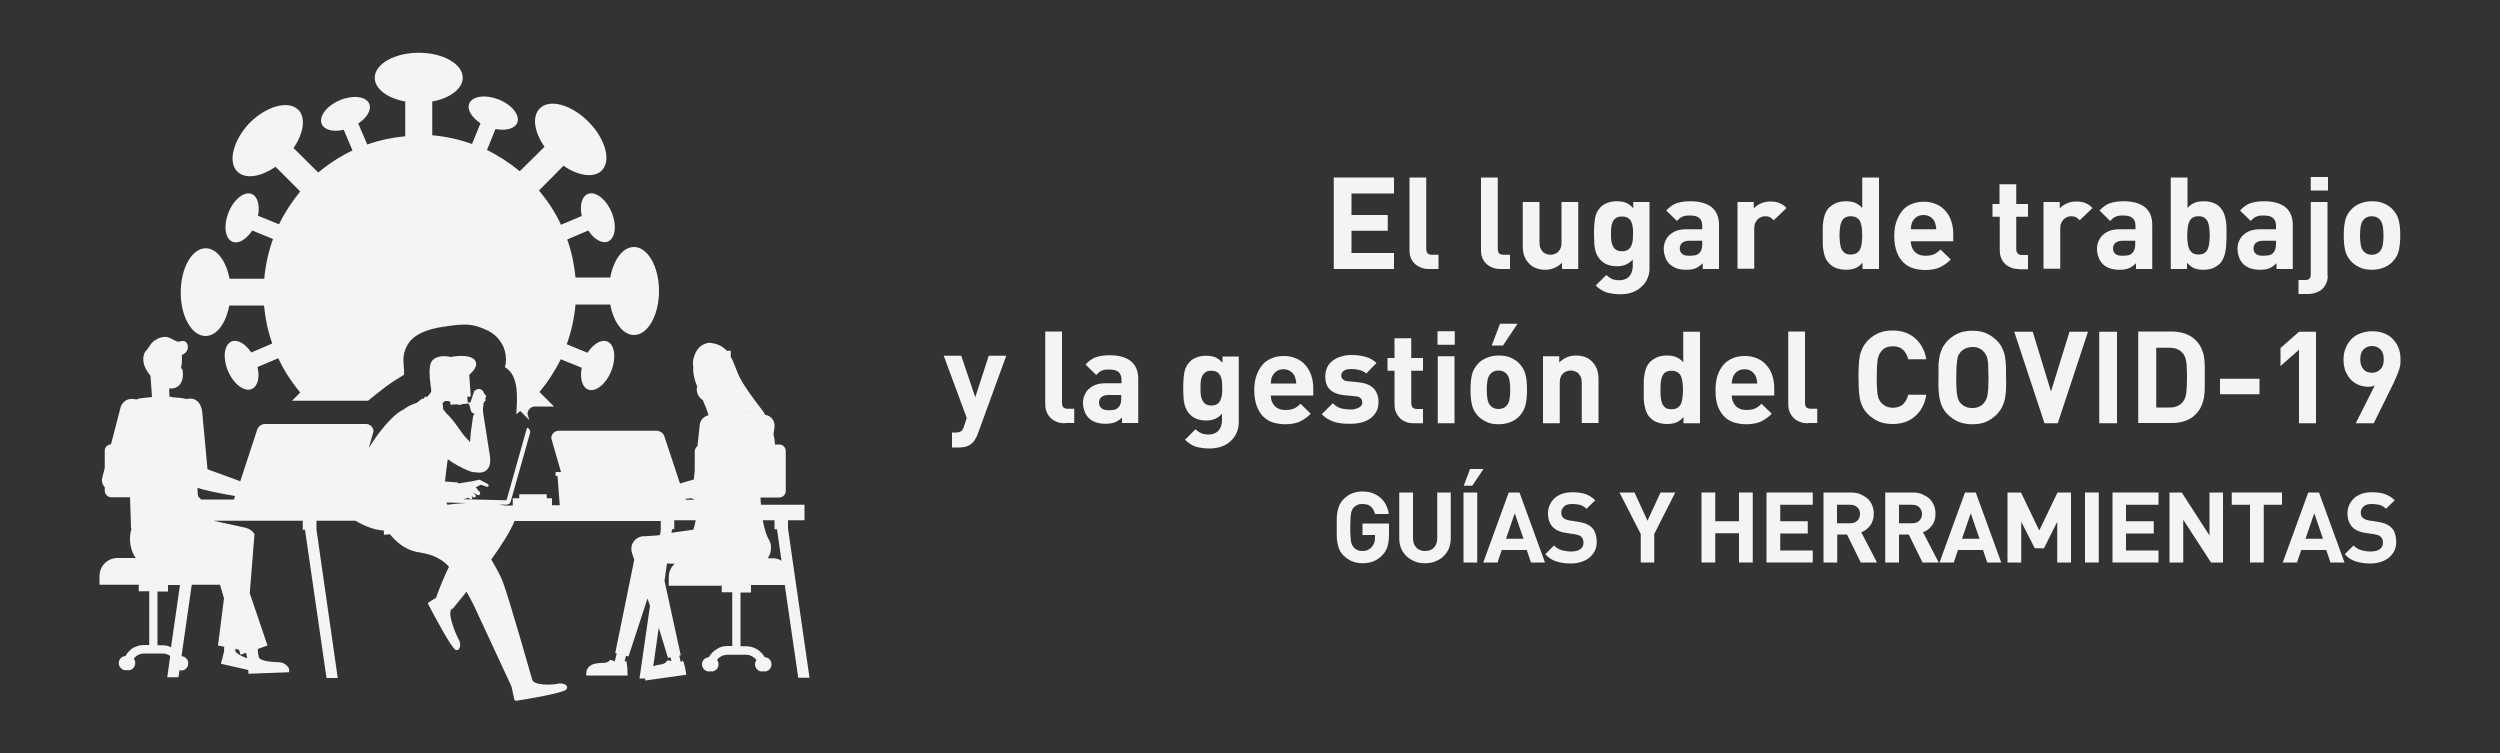<?xml version="1.0" encoding="utf-8"?>
<!-- Generator: Adobe Illustrator 22.1.0, SVG Export Plug-In . SVG Version: 6.00 Build 0)  -->
<svg version="1.1" id="Capa_1" xmlns="http://www.w3.org/2000/svg" xmlns:xlink="http://www.w3.org/1999/xlink" x="0px" y="0px"
	 width="1000px" height="301.2px" viewBox="0 0 1000 301.2" style="enable-background:new 0 0 1000 301.2;" xml:space="preserve">
<rect x="0" y="0" width="1000" height="301.2" fill="#333333" stroke="none"/>
<style type="text/css">
	.st0{fill:#F4F4F4;}
</style>
<g>
	<path class="st0" d="M555,218.6c-0.4,1.3-1.1,2.5-2.1,3.5c-1.1,1.2-2.4,2-3.7,2.5c-1.3,0.5-2.7,0.7-4.2,0.7c-1.5,0-2.9-0.3-4.2-0.8
		c-1.2-0.5-2.4-1.3-3.4-2.3c-0.7-0.7-1.3-1.5-1.6-2.3c-0.4-0.8-0.6-1.7-0.8-2.6c-0.2-0.9-0.3-1.9-0.3-2.9c0-1.1,0-2.2,0-3.4
		c0-1.2,0-2.3,0-3.4c0-1,0.1-2,0.3-3c0.2-0.9,0.4-1.8,0.8-2.6c0.4-0.8,0.9-1.6,1.6-2.3c1-1,2.1-1.8,3.3-2.3c1.2-0.5,2.6-0.8,4.2-0.8
		c1.6,0,3.1,0.2,4.3,0.7c1.2,0.5,2.3,1.2,3.2,2c0.9,0.8,1.6,1.8,2.1,2.9c0.5,1.1,0.9,2.2,1,3.4H550c-0.3-1.3-0.9-2.3-1.7-3
		c-0.8-0.7-1.9-1-3.4-1c-0.8,0-1.4,0.1-2,0.4s-1.1,0.6-1.5,1.1c-0.3,0.3-0.5,0.6-0.6,1c-0.2,0.3-0.3,0.8-0.4,1.4
		c-0.1,0.6-0.2,1.3-0.2,2.2c0,0.9-0.1,2-0.1,3.3c0,1.3,0,2.5,0.1,3.3c0,0.9,0.1,1.6,0.2,2.2c0.1,0.6,0.2,1,0.4,1.4s0.4,0.7,0.6,1
		c0.4,0.4,0.9,0.8,1.5,1.1c0.6,0.3,1.3,0.4,2,0.4c0.8,0,1.6-0.1,2.2-0.4c0.6-0.3,1.2-0.7,1.6-1.2c0.4-0.5,0.8-1.1,1-1.7
		c0.2-0.6,0.3-1.3,0.3-2V214H545v-4.6h10.6v4.1C555.6,215.6,555.4,217.2,555,218.6"/>
	<path class="st0" d="M579.5,219.5c-0.5,1.2-1.3,2.2-2.2,3.1c-0.9,0.9-2,1.5-3.3,2c-1.2,0.5-2.6,0.7-4,0.7c-1.4,0-2.8-0.2-4-0.7
		c-1.2-0.5-2.3-1.1-3.3-2c-0.9-0.9-1.7-1.9-2.2-3.1c-0.5-1.2-0.8-2.6-0.8-4.1V197h5.5v18.2c0,1.6,0.4,2.9,1.3,3.8
		c0.9,0.9,2,1.4,3.5,1.4c1.5,0,2.7-0.4,3.6-1.4c0.9-0.9,1.3-2.2,1.3-3.8V197h5.4v18.4C580.3,216.9,580,218.3,579.5,219.5"/>
	<path class="st0" d="M585.4,197h5.5v28h-5.5V197z M588.9,194.3h-3.4l2.5-6.7h5.4L588.9,194.3z"/>
	<path class="st0" d="M612.4,225l-1.7-5h-10l-1.7,5h-5.7l10.2-28h4.3l10.2,28H612.4z M605.9,205.3l-3.5,10.2h7L605.9,205.3z"/>
	<path class="st0" d="M637.9,220.4c-0.5,1-1.3,1.9-2.2,2.7c-0.9,0.7-2,1.3-3.3,1.7s-2.6,0.6-4.1,0.6c-2.1,0-4-0.3-5.7-0.8
		c-1.7-0.5-3.2-1.5-4.5-2.9l3.5-3.5c0.9,0.9,1.9,1.5,3.1,1.9c1.2,0.3,2.4,0.5,3.7,0.5c1.6,0,2.9-0.3,3.7-0.9
		c0.8-0.6,1.3-1.5,1.3-2.6c0-1-0.3-1.8-0.9-2.4c-0.3-0.3-0.6-0.5-1-0.6c-0.4-0.1-0.9-0.3-1.5-0.4l-3.4-0.5c-2.4-0.3-4.2-1.1-5.4-2.3
		c-1.3-1.3-2-3.2-2-5.5c0-1.3,0.2-2.4,0.7-3.4c0.4-1,1.1-1.9,1.9-2.7c0.8-0.8,1.9-1.3,3.1-1.8c1.2-0.4,2.6-0.6,4.1-0.6
		c1.9,0,3.6,0.2,5.1,0.7c1.4,0.5,2.8,1.3,4,2.5l-3.5,3.4c-0.9-0.8-1.8-1.4-2.8-1.6c-1-0.2-2-0.3-2.9-0.3c-1.5,0-2.6,0.3-3.3,1
		c-0.7,0.7-1.1,1.5-1.1,2.5c0,0.4,0.1,0.7,0.2,1.1c0.1,0.3,0.3,0.7,0.6,0.9c0.3,0.3,0.6,0.5,1.1,0.7c0.4,0.2,0.9,0.3,1.5,0.4
		l3.3,0.5c1.3,0.2,2.3,0.5,3.2,0.8c0.8,0.4,1.6,0.8,2.2,1.4c0.8,0.7,1.3,1.6,1.6,2.6c0.3,1,0.5,2.1,0.5,3.4
		C638.7,218.1,638.4,219.4,637.9,220.4"/>
	<polygon class="st0" points="661.7,213.6 661.7,225 656.3,225 656.3,213.6 647.8,197 653.8,197 659,208.3 664.2,197 670.1,197 	"/>
	<polygon class="st0" points="695.6,225 695.6,213.3 686.1,213.3 686.1,225 680.6,225 680.6,197 686.1,197 686.1,208.5 695.6,208.5 
		695.6,197 701.1,197 701.1,225 	"/>
	<polygon class="st0" points="706.6,225 706.6,197 725.1,197 725.1,201.9 712.1,201.9 712.1,208.5 723.1,208.5 723.1,213.4 
		712.1,213.4 712.1,220.2 725.1,220.2 725.1,225 	"/>
	<path class="st0" d="M744.3,225l-5.5-11.2h-3.9V225h-5.5v-28h11c1.4,0,2.7,0.2,3.8,0.7c1.1,0.5,2.1,1.1,2.9,1.8
		c0.8,0.8,1.4,1.7,1.8,2.7c0.4,1,0.6,2.1,0.6,3.3c0,1-0.1,1.9-0.4,2.7c-0.3,0.8-0.6,1.5-1.1,2.1c-0.5,0.6-1,1.1-1.6,1.6
		c-0.6,0.4-1.3,0.8-1.9,1l6.3,12.1H744.3z M742.9,202.9c-0.7-0.7-1.7-1-2.9-1h-5.2v7.4h5.2c1.2,0,2.2-0.3,2.9-1
		c0.7-0.7,1.1-1.6,1.1-2.7C744,204.5,743.7,203.6,742.9,202.9"/>
	<path class="st0" d="M769,225l-5.5-11.2h-3.9V225h-5.5v-28h11c1.4,0,2.7,0.2,3.8,0.7c1.1,0.5,2.1,1.1,2.9,1.8
		c0.8,0.8,1.4,1.7,1.8,2.7c0.4,1,0.6,2.1,0.6,3.3c0,1-0.1,1.9-0.4,2.7c-0.3,0.8-0.6,1.5-1.1,2.1c-0.5,0.6-1,1.1-1.6,1.6
		c-0.6,0.4-1.3,0.8-1.9,1l6.3,12.1H769z M767.7,202.9c-0.7-0.7-1.7-1-2.9-1h-5.2v7.4h5.2c1.2,0,2.2-0.3,2.9-1
		c0.7-0.7,1.1-1.6,1.1-2.7C768.8,204.5,768.4,203.6,767.7,202.9"/>
	<path class="st0" d="M794.9,225l-1.7-5h-10l-1.7,5h-5.7l10.2-28h4.3l10.2,28H794.9z M788.3,205.3l-3.5,10.2h7L788.3,205.3z"/>
	<polygon class="st0" points="822.9,225 822.9,208.7 817.6,219.3 813.9,219.3 808.5,208.7 808.5,225 803,225 803,197 808.4,197 
		815.7,212.2 823,197 828.4,197 828.4,225 	"/>
	<rect x="834" y="197" class="st0" width="5.5" height="28"/>
	<polygon class="st0" points="845,225 845,197 863.4,197 863.4,201.9 850.4,201.9 850.4,208.5 861.5,208.5 861.5,213.4 850.4,213.4 
		850.4,220.2 863.4,220.2 863.4,225 	"/>
	<polygon class="st0" points="884.4,225 873.3,207.9 873.3,225 867.8,225 867.8,197 872.7,197 883.8,214.2 883.8,197 889.2,197 
		889.2,225 	"/>
	<polygon class="st0" points="905.5,201.9 905.5,225 900,225 900,201.9 892.7,201.9 892.7,197 912.8,197 912.8,201.9 	"/>
	<path class="st0" d="M932.2,225l-1.7-5h-10l-1.7,5h-5.7l10.2-28h4.3l10.2,28H932.2z M925.7,205.3l-3.5,10.2h7L925.7,205.3z"/>
	<path class="st0" d="M957.7,220.4c-0.5,1-1.3,1.9-2.2,2.7c-0.9,0.7-2,1.3-3.3,1.7s-2.6,0.6-4.1,0.6c-2.1,0-4-0.3-5.7-0.8
		c-1.7-0.5-3.2-1.5-4.5-2.9l3.5-3.5c0.9,0.9,1.9,1.5,3.1,1.9c1.2,0.3,2.4,0.5,3.7,0.5c1.6,0,2.9-0.3,3.7-0.9
		c0.8-0.6,1.3-1.5,1.3-2.6c0-1-0.3-1.8-0.9-2.4c-0.3-0.3-0.6-0.5-1-0.6c-0.4-0.1-0.9-0.3-1.5-0.4l-3.4-0.5c-2.4-0.3-4.2-1.1-5.4-2.3
		c-1.3-1.3-2-3.2-2-5.5c0-1.3,0.2-2.4,0.7-3.4c0.4-1,1.1-1.9,1.9-2.7c0.8-0.8,1.9-1.3,3.1-1.8c1.2-0.4,2.6-0.6,4.1-0.6
		c1.9,0,3.6,0.2,5.1,0.7c1.4,0.5,2.8,1.3,4,2.5l-3.5,3.4c-0.9-0.8-1.8-1.4-2.8-1.6c-1-0.2-2-0.3-2.9-0.3c-1.5,0-2.6,0.3-3.3,1
		c-0.7,0.7-1.1,1.5-1.1,2.5c0,0.4,0.1,0.7,0.2,1.1c0.1,0.3,0.3,0.7,0.6,0.9c0.3,0.3,0.6,0.5,1.1,0.7c0.4,0.2,0.9,0.3,1.5,0.4
		l3.3,0.5c1.3,0.2,2.3,0.5,3.2,0.8c0.8,0.4,1.6,0.8,2.2,1.4c0.8,0.7,1.3,1.6,1.6,2.6c0.3,1,0.5,2.1,0.5,3.4
		C958.5,218.1,958.2,219.4,957.7,220.4"/>
	<polygon class="st0" points="533.5,107.6 533.5,71 557.6,71 557.6,77.4 540.6,77.4 540.6,86 555.1,86 555.1,92.3 540.6,92.3 
		540.6,101.2 557.6,101.2 557.6,107.6 	"/>
	<path class="st0" d="M571.7,107.6c-1.4,0-2.6-0.2-3.6-0.7c-1-0.4-1.8-1-2.5-1.7c-0.6-0.7-1.1-1.5-1.4-2.4c-0.3-0.9-0.4-1.8-0.4-2.8
		V71h6.7v28.5c0,0.8,0.2,1.4,0.5,1.8c0.4,0.4,1,0.6,1.8,0.6h2.6v5.7H571.7z"/>
	<path class="st0" d="M600.3,107.6c-1.4,0-2.6-0.2-3.6-0.7c-1-0.4-1.8-1-2.5-1.7c-0.6-0.7-1.1-1.5-1.4-2.4c-0.3-0.9-0.4-1.8-0.4-2.8
		V71h6.7v28.5c0,0.8,0.2,1.4,0.5,1.8c0.4,0.4,1,0.6,1.8,0.6h2.6v5.7H600.3z"/>
	<path class="st0" d="M624.8,107.6v-2.5c-0.9,0.9-1.9,1.6-3.1,2.1c-1.2,0.5-2.4,0.7-3.6,0.7c-1.3,0-2.5-0.2-3.6-0.6
		c-1.1-0.4-2-1-2.7-1.7c-1.1-1.1-1.8-2.3-2.2-3.5c-0.4-1.3-0.5-2.6-0.5-4.1V80.8h6.7V97c0,0.9,0.1,1.7,0.4,2.3
		c0.3,0.6,0.6,1.1,1,1.5c0.4,0.4,0.9,0.6,1.4,0.8s1,0.3,1.6,0.3c0.5,0,1-0.1,1.6-0.3c0.5-0.2,1-0.4,1.4-0.8c0.4-0.4,0.8-0.9,1-1.5
		c0.3-0.6,0.4-1.4,0.4-2.3V80.8h6.7v26.8H624.8z"/>
	<path class="st0" d="M659.1,111.1c-0.5,1.4-1.3,2.5-2.4,3.5c-1,1-2.3,1.8-3.7,2.3c-1.5,0.6-3.1,0.8-4.9,0.8c-2.1,0-3.8-0.3-5.4-0.7
		c-1.5-0.5-3-1.4-4.4-2.8l4.2-4.2c0.8,0.7,1.5,1.2,2.3,1.6c0.8,0.3,1.8,0.5,2.9,0.5c1,0,1.8-0.2,2.5-0.5c0.7-0.3,1.2-0.7,1.7-1.3
		c0.4-0.5,0.7-1.1,0.9-1.8c0.2-0.7,0.3-1.3,0.3-2v-2.7c-0.9,1-1.9,1.7-2.9,2.1c-1,0.4-2.2,0.6-3.5,0.6c-1.3,0-2.5-0.2-3.6-0.6
		c-1.1-0.4-2-1-2.8-1.8c-0.6-0.6-1.1-1.3-1.5-2.1c-0.4-0.7-0.6-1.6-0.8-2.4c-0.2-0.9-0.3-1.8-0.3-2.9c0-1-0.1-2.1-0.1-3.3
		c0-1.2,0-2.3,0.1-3.3c0.1-1,0.2-2,0.3-2.8c0.2-0.9,0.4-1.7,0.8-2.4c0.4-0.8,0.9-1.4,1.5-2.1c0.8-0.8,1.7-1.3,2.8-1.7
		c1.1-0.4,2.3-0.6,3.6-0.6c1.4,0,2.7,0.2,3.7,0.6c1,0.4,2,1.2,2.9,2.2v-2.5h6.5v25.8C659.9,108.2,659.7,109.7,659.1,111.1
		 M653.1,90.9c-0.1-0.8-0.3-1.6-0.6-2.2c-0.3-0.6-0.7-1.2-1.3-1.5c-0.6-0.4-1.4-0.6-2.4-0.6c-1,0-1.8,0.2-2.4,0.6
		c-0.6,0.4-1,0.9-1.3,1.5c-0.3,0.6-0.5,1.4-0.6,2.2c-0.1,0.8-0.1,1.7-0.1,2.6c0,0.9,0,1.8,0.1,2.6c0.1,0.8,0.3,1.6,0.6,2.2
		c0.3,0.7,0.7,1.2,1.3,1.6c0.6,0.4,1.4,0.6,2.4,0.6c1,0,1.8-0.2,2.4-0.6c0.6-0.4,1-0.9,1.3-1.6c0.3-0.6,0.5-1.4,0.6-2.2
		c0.1-0.8,0.1-1.7,0.1-2.6C653.3,92.6,653.2,91.7,653.1,90.9"/>
	<path class="st0" d="M681.1,107.6v-2.3c-0.9,0.9-1.8,1.5-2.8,2c-1,0.4-2.2,0.6-3.8,0.6c-3,0-5.2-0.8-6.8-2.4
		c-0.7-0.8-1.3-1.6-1.6-2.7c-0.4-1-0.6-2.1-0.6-3.3c0-1.1,0.2-2.1,0.6-3c0.4-0.9,0.9-1.8,1.7-2.5c0.8-0.7,1.7-1.3,2.8-1.7
		c1.1-0.4,2.5-0.6,4-0.6h6.3v-1.3c0-1.5-0.4-2.5-1.2-3.2c-0.8-0.7-2-1-3.8-1c-0.6,0-1.2,0-1.7,0.1c-0.5,0.1-0.9,0.2-1.3,0.4
		c-0.4,0.2-0.8,0.4-1.1,0.7c-0.3,0.3-0.7,0.6-1,1l-4.3-4.2c1.3-1.4,2.7-2.4,4.1-2.9c1.5-0.5,3.3-0.8,5.5-0.8c3.8,0,6.6,0.8,8.6,2.4
		c1.9,1.6,2.9,3.9,2.9,7.1v17.6H681.1z M681,96.3h-5.3c-1.2,0-2.1,0.3-2.8,0.8c-0.6,0.5-1,1.3-1,2.2c0,0.9,0.3,1.7,0.9,2.2
		c0.6,0.6,1.6,0.8,2.9,0.8c0.9,0,1.7-0.1,2.4-0.2c0.6-0.1,1.3-0.5,1.8-1.1c0.6-0.6,1-1.7,1-3.4V96.3z"/>
	<path class="st0" d="M709.5,88.1c-0.5-0.5-1-0.9-1.5-1.2c-0.5-0.3-1.2-0.4-2-0.4c-0.5,0-1,0.1-1.5,0.3c-0.5,0.2-1,0.5-1.4,0.9
		c-0.4,0.4-0.7,0.9-1,1.5c-0.3,0.6-0.4,1.4-0.4,2.2v16.1h-6.7V80.8h6.5v2.6c0.6-0.8,1.6-1.5,2.8-2c1.2-0.6,2.5-0.8,4-0.8
		c1.3,0,2.5,0.2,3.4,0.6c1,0.4,2,1,2.9,2L709.5,88.1z"/>
	<path class="st0" d="M745,107.6v-2.5c-0.9,1-1.9,1.8-2.9,2.2c-1,0.4-2.3,0.6-3.7,0.6c-1.3,0-2.5-0.2-3.7-0.6
		c-1.2-0.4-2.1-1-2.9-1.8c-0.7-0.7-1.2-1.4-1.6-2.3c-0.4-0.9-0.6-1.8-0.8-2.8c-0.2-1-0.3-2-0.3-3.1c0-1.1,0-2.1,0-3.1s0-2,0-3.1
		c0-1,0.1-2.1,0.3-3.1c0.2-1,0.4-1.9,0.8-2.8c0.4-0.9,0.9-1.7,1.6-2.3c0.8-0.7,1.7-1.3,2.9-1.8c1.1-0.4,2.4-0.6,3.7-0.6
		c1.4,0,2.6,0.2,3.6,0.6c1,0.4,2,1.1,2.9,2.1l0-12.2h6.7v36.6H745z M744.7,91.1c-0.1-0.9-0.3-1.7-0.6-2.4c-0.3-0.7-0.8-1.2-1.4-1.6
		c-0.6-0.4-1.4-0.6-2.4-0.6c-1,0-1.8,0.2-2.4,0.6c-0.6,0.4-1,0.9-1.3,1.6c-0.3,0.7-0.5,1.5-0.6,2.4c-0.1,0.9-0.2,1.9-0.2,3
		s0.1,2.1,0.2,3.1c0.1,0.9,0.3,1.8,0.6,2.4c0.3,0.7,0.8,1.2,1.3,1.6c0.6,0.4,1.4,0.6,2.4,0.6c1,0,1.8-0.2,2.4-0.6
		c0.6-0.4,1.1-0.9,1.4-1.6c0.3-0.7,0.5-1.5,0.6-2.4c0.1-0.9,0.2-2,0.2-3.1S744.8,92.1,744.7,91.1"/>
	<path class="st0" d="M764.3,96.3c0,1.8,0.5,3.2,1.5,4.3c1,1.1,2.5,1.7,4.3,1.7c1.5,0,2.6-0.2,3.5-0.6c0.9-0.4,1.7-1,2.6-1.9l4.1,4
		c-0.7,0.7-1.4,1.3-2.1,1.8c-0.7,0.5-1.4,0.9-2.2,1.3c-0.8,0.4-1.7,0.6-2.6,0.8c-1,0.2-2,0.3-3.2,0.3c-1.6,0-3.1-0.2-4.6-0.6
		c-1.5-0.4-2.8-1.1-4-2.2c-1.1-1-2.1-2.4-2.8-4.2c-0.7-1.8-1.1-4-1.1-6.7c0-2.2,0.3-4.1,0.9-5.8c0.6-1.7,1.4-3.1,2.4-4.3
		c1-1.2,2.3-2.1,3.7-2.6c1.4-0.6,3-0.9,4.8-0.9c1.9,0,3.5,0.3,5,1c1.5,0.6,2.7,1.5,3.7,2.7c1,1.1,1.8,2.5,2.3,4
		c0.5,1.6,0.8,3.3,0.8,5.1v3H764.3z M774.3,90.2c-0.1-0.4-0.2-0.9-0.4-1.4c-0.4-0.8-0.9-1.5-1.7-2c-0.7-0.5-1.7-0.8-2.8-0.8
		c-1.1,0-2.1,0.3-2.8,0.8c-0.7,0.5-1.3,1.2-1.7,2c-0.2,0.5-0.3,0.9-0.4,1.4c-0.1,0.4-0.1,0.9-0.2,1.5h10.2
		C774.5,91.1,774.4,90.6,774.3,90.2"/>
	<path class="st0" d="M807.6,107.6c-1.4,0-2.6-0.2-3.5-0.7c-1-0.4-1.8-1-2.4-1.7c-0.6-0.7-1.1-1.5-1.4-2.4c-0.3-0.9-0.4-1.8-0.4-2.8
		V86.7H797v-5.1h2.8v-7.9h6.7v7.9h4.7v5.1h-4.7v12.9c0,1.6,0.8,2.4,2.3,2.4h2.4v5.7H807.6z"/>
	<path class="st0" d="M831.9,88.1c-0.5-0.5-1-0.9-1.5-1.2c-0.5-0.3-1.2-0.4-2-0.4c-0.5,0-1,0.1-1.5,0.3c-0.5,0.2-1,0.5-1.4,0.9
		c-0.4,0.4-0.7,0.9-1,1.5c-0.3,0.6-0.4,1.4-0.4,2.2v16.1h-6.7V80.8h6.5v2.6c0.6-0.8,1.6-1.5,2.8-2c1.2-0.6,2.5-0.8,4-0.8
		c1.3,0,2.5,0.2,3.4,0.6c1,0.4,2,1,2.9,2L831.9,88.1z"/>
	<path class="st0" d="M854.4,107.6v-2.3c-0.9,0.9-1.8,1.5-2.8,2c-1,0.4-2.2,0.6-3.8,0.6c-3,0-5.3-0.8-6.8-2.4
		c-0.7-0.8-1.3-1.6-1.6-2.7c-0.4-1-0.6-2.1-0.6-3.3c0-1.1,0.2-2.1,0.6-3c0.4-0.9,0.9-1.8,1.7-2.5c0.8-0.7,1.7-1.3,2.8-1.7
		c1.1-0.4,2.5-0.6,4-0.6h6.3v-1.3c0-1.5-0.4-2.5-1.2-3.2c-0.8-0.7-2-1-3.8-1c-0.6,0-1.2,0-1.7,0.1c-0.5,0.1-0.9,0.2-1.3,0.4
		c-0.4,0.2-0.8,0.4-1.1,0.7c-0.3,0.3-0.7,0.6-1,1l-4.3-4.2c1.3-1.4,2.7-2.4,4.1-2.9c1.5-0.5,3.3-0.8,5.5-0.8c3.8,0,6.6,0.8,8.6,2.4
		c1.9,1.6,2.9,3.9,2.9,7.1v17.6H854.4z M854.2,96.3H849c-1.2,0-2.1,0.3-2.8,0.8c-0.6,0.5-1,1.3-1,2.2c0,0.9,0.3,1.7,0.9,2.2
		c0.6,0.6,1.6,0.8,2.9,0.8c0.9,0,1.7-0.1,2.3-0.2c0.6-0.1,1.3-0.5,1.8-1.1c0.6-0.6,1-1.7,1-3.4V96.3z"/>
	<path class="st0" d="M890.5,97.3c0,1.1-0.1,2.1-0.3,3.1c-0.2,1-0.4,1.9-0.8,2.8c-0.4,0.9-0.9,1.7-1.5,2.3c-0.8,0.7-1.7,1.3-2.8,1.8
		c-1.2,0.4-2.4,0.6-3.7,0.6c-1.4,0-2.7-0.2-3.7-0.6c-1-0.4-2-1.2-2.9-2.2l0,2.5h-6.5V71h6.7v12.2c0.9-1,1.8-1.7,2.9-2.1
		c1-0.4,2.2-0.6,3.6-0.6c1.3,0,2.5,0.2,3.7,0.6c1.1,0.4,2.1,1,2.8,1.8c0.6,0.7,1.2,1.5,1.5,2.3c0.4,0.9,0.6,1.8,0.8,2.8
		c0.2,1,0.3,2,0.3,3.1c0,1,0,2.1,0,3.1S890.6,96.2,890.5,97.3 M883.7,91.1c-0.1-0.9-0.3-1.7-0.6-2.4c-0.3-0.7-0.8-1.2-1.3-1.6
		c-0.6-0.4-1.4-0.6-2.4-0.6s-1.8,0.2-2.4,0.6c-0.6,0.4-1,0.9-1.3,1.6c-0.3,0.7-0.5,1.5-0.6,2.4c-0.1,0.9-0.2,1.9-0.2,3
		s0,2.1,0.2,3.1c0.1,0.9,0.3,1.8,0.6,2.4c0.3,0.7,0.8,1.2,1.3,1.6c0.6,0.4,1.4,0.6,2.4,0.6s1.8-0.2,2.4-0.6c0.6-0.4,1-0.9,1.3-1.6
		c0.3-0.7,0.5-1.5,0.6-2.4c0.1-0.9,0.2-2,0.2-3.1S883.8,92.1,883.7,91.1"/>
	<path class="st0" d="M910.6,107.6v-2.3c-0.9,0.9-1.8,1.5-2.8,2c-1,0.4-2.2,0.6-3.8,0.6c-3,0-5.2-0.8-6.8-2.4
		c-0.7-0.8-1.3-1.6-1.6-2.7c-0.4-1-0.6-2.1-0.6-3.3c0-1.1,0.2-2.1,0.6-3c0.4-0.9,0.9-1.8,1.7-2.5c0.8-0.7,1.7-1.3,2.8-1.7
		c1.1-0.4,2.5-0.6,4-0.6h6.3v-1.3c0-1.5-0.4-2.5-1.2-3.2c-0.8-0.7-2-1-3.8-1c-0.6,0-1.2,0-1.7,0.1c-0.5,0.1-0.9,0.2-1.3,0.4
		c-0.4,0.2-0.8,0.4-1.1,0.7c-0.3,0.3-0.7,0.6-1,1l-4.3-4.2c1.3-1.4,2.7-2.4,4.1-2.9c1.5-0.5,3.3-0.8,5.5-0.8c3.8,0,6.6,0.8,8.6,2.4
		c1.9,1.6,2.9,3.9,2.9,7.1v17.6H910.6z M910.5,96.3h-5.3c-1.2,0-2.1,0.3-2.8,0.8c-0.6,0.5-1,1.3-1,2.2c0,0.9,0.3,1.7,0.9,2.2
		c0.6,0.6,1.6,0.8,2.9,0.8c0.9,0,1.7-0.1,2.4-0.2c0.6-0.1,1.3-0.5,1.8-1.1c0.6-0.6,1-1.7,1-3.4V96.3z"/>
	<path class="st0" d="M930.7,112.8c-0.3,0.9-0.8,1.7-1.4,2.4c-0.6,0.7-1.5,1.3-2.5,1.7c-1,0.4-2.2,0.7-3.6,0.7h-3.8V112h2.6
		c0.9,0,1.5-0.2,1.8-0.6c0.4-0.4,0.5-1,0.5-1.8V80.8h6.7V110C931.2,110.9,931,111.9,930.7,112.8 M924.3,70.8h6.9v5.4h-6.9V70.8z"/>
	<path class="st0" d="M959.5,100.3c-0.4,1.6-1.2,3.1-2.4,4.3c-0.8,0.9-1.9,1.7-3.3,2.3c-1.4,0.6-3,1-5,1c-2,0-3.7-0.3-5-1
		c-1.4-0.6-2.4-1.4-3.3-2.3c-1.2-1.3-2-2.7-2.4-4.3c-0.4-1.6-0.6-3.7-0.6-6.1c0-2.4,0.2-4.5,0.6-6.1c0.4-1.6,1.2-3.1,2.4-4.3
		c0.8-0.9,1.9-1.7,3.3-2.3c1.4-0.6,3-1,5-1c2,0,3.7,0.3,5,1c1.4,0.6,2.5,1.4,3.3,2.3c1.2,1.3,2,2.7,2.4,4.3c0.4,1.6,0.6,3.6,0.6,6.1
		C960.1,96.6,959.9,98.6,959.5,100.3 M953.1,90.4c-0.2-1.1-0.6-2-1.3-2.7c-0.8-0.8-1.8-1.2-3.1-1.2c-1.3,0-2.3,0.4-3.1,1.2
		c-0.7,0.7-1.1,1.6-1.3,2.7c-0.2,1.1-0.3,2.4-0.3,3.8c0,1.4,0.1,2.7,0.3,3.8c0.2,1.1,0.6,2,1.3,2.7c0.8,0.8,1.8,1.2,3.1,1.2
		c1.3,0,2.3-0.4,3.1-1.2c0.7-0.7,1.1-1.6,1.3-2.7c0.2-1.1,0.3-2.4,0.3-3.8C953.4,92.8,953.3,91.5,953.1,90.4"/>
	<path class="st0" d="M391.1,173.6c-0.6,1.5-1.3,2.7-2,3.4c-0.8,0.8-1.7,1.3-2.6,1.6c-1,0.3-2,0.4-3.1,0.4h-2.6v-6h1.5
		c1,0,1.7-0.2,2.1-0.5c0.5-0.3,0.9-1,1.2-2l1.1-3.3l-9.2-24.9h7l5.6,16.6l5.4-16.6h7L391.1,173.6z"/>
	<path class="st0" d="M426,169.3c-1.4,0-2.6-0.2-3.6-0.7c-1-0.4-1.8-1-2.5-1.8c-0.6-0.7-1.1-1.5-1.4-2.4c-0.3-0.9-0.4-1.8-0.4-2.8
		v-29h6.7v28.5c0,0.8,0.2,1.4,0.5,1.8c0.4,0.4,1,0.6,1.8,0.6h2.6v5.7H426z"/>
	<path class="st0" d="M448.8,169.3V167c-0.9,0.9-1.8,1.5-2.8,1.9c-1,0.4-2.2,0.6-3.8,0.6c-3,0-5.3-0.8-6.8-2.4
		c-0.7-0.8-1.3-1.6-1.6-2.7c-0.4-1-0.6-2.1-0.6-3.3c0-1.1,0.2-2.1,0.6-3c0.4-0.9,0.9-1.8,1.7-2.5c0.8-0.7,1.7-1.3,2.8-1.7
		c1.1-0.4,2.5-0.6,4-0.6h6.3v-1.3c0-1.5-0.4-2.5-1.2-3.2c-0.8-0.7-2-1-3.8-1c-0.6,0-1.2,0-1.7,0.1c-0.5,0.1-0.9,0.2-1.3,0.4
		c-0.4,0.2-0.8,0.4-1.1,0.7c-0.3,0.3-0.7,0.6-1,1l-4.3-4.2c1.3-1.4,2.7-2.4,4.1-2.9c1.5-0.5,3.3-0.8,5.5-0.8c3.8,0,6.6,0.8,8.6,2.4
		c1.9,1.6,2.9,3.9,2.9,7.1v17.6H448.8z M448.7,158h-5.3c-1.2,0-2.1,0.3-2.8,0.8c-0.6,0.5-1,1.3-1,2.2c0,0.9,0.3,1.7,0.9,2.2
		c0.6,0.6,1.6,0.9,2.9,0.9c0.9,0,1.7-0.1,2.3-0.2c0.6-0.1,1.3-0.5,1.8-1.1c0.6-0.6,1-1.8,1-3.4V158z"/>
	<path class="st0" d="M494.8,172.8c-0.6,1.3-1.3,2.5-2.4,3.5c-1,1-2.3,1.8-3.7,2.3c-1.5,0.5-3.1,0.8-4.9,0.8c-2.1,0-3.8-0.3-5.4-0.7
		c-1.5-0.5-3-1.4-4.4-2.8l4.2-4.2c0.7,0.7,1.5,1.2,2.3,1.6c0.8,0.3,1.8,0.5,2.9,0.5c1,0,1.8-0.2,2.5-0.5c0.7-0.3,1.2-0.7,1.7-1.3
		c0.4-0.5,0.7-1.1,0.9-1.8c0.2-0.7,0.3-1.3,0.3-2v-2.7c-0.9,1-1.9,1.7-2.9,2.1c-1,0.4-2.2,0.6-3.5,0.6c-1.3,0-2.5-0.2-3.6-0.6
		c-1.1-0.4-2-1-2.8-1.8c-0.6-0.6-1.1-1.3-1.5-2.1c-0.4-0.8-0.6-1.6-0.8-2.4c-0.2-0.9-0.3-1.8-0.3-2.8c-0.1-1-0.1-2.1-0.1-3.3
		c0-1.2,0-2.3,0.1-3.3c0-1,0.2-2,0.3-2.8c0.2-0.9,0.4-1.7,0.8-2.4c0.4-0.8,0.9-1.4,1.5-2.1c0.8-0.8,1.7-1.3,2.8-1.7
		c1.1-0.4,2.3-0.6,3.6-0.6c1.4,0,2.7,0.2,3.7,0.6c1,0.4,1.9,1.2,2.9,2.2v-2.5h6.5v25.8C495.6,169.9,495.3,171.4,494.8,172.8
		 M488.8,152.6c-0.1-0.8-0.3-1.6-0.6-2.2c-0.3-0.6-0.8-1.2-1.3-1.5c-0.6-0.4-1.4-0.6-2.4-0.6c-1,0-1.8,0.2-2.3,0.6
		c-0.6,0.4-1,0.9-1.3,1.5c-0.3,0.6-0.5,1.4-0.6,2.2c-0.1,0.8-0.1,1.7-0.1,2.6c0,0.9,0,1.8,0.1,2.6c0.1,0.8,0.3,1.6,0.6,2.2
		c0.3,0.6,0.7,1.2,1.3,1.6c0.6,0.4,1.4,0.6,2.3,0.6c1,0,1.8-0.2,2.4-0.6c0.6-0.4,1-0.9,1.3-1.6c0.3-0.7,0.5-1.4,0.6-2.2
		c0.1-0.8,0.1-1.7,0.1-2.6C488.9,154.3,488.8,153.4,488.8,152.6"/>
	<path class="st0" d="M508.3,158c0,1.8,0.5,3.2,1.5,4.3c1,1.1,2.5,1.7,4.3,1.7c1.5,0,2.6-0.2,3.5-0.6c0.9-0.4,1.7-1,2.6-1.9l4.1,4
		c-0.7,0.7-1.4,1.3-2.1,1.8c-0.7,0.5-1.4,0.9-2.2,1.3c-0.8,0.4-1.7,0.6-2.6,0.8c-1,0.2-2,0.3-3.2,0.3c-1.6,0-3.1-0.2-4.6-0.6
		c-1.5-0.4-2.8-1.1-4-2.2c-1.2-1-2.1-2.5-2.8-4.2c-0.7-1.8-1.1-4-1.1-6.7c0-2.2,0.3-4.1,0.9-5.8c0.6-1.7,1.4-3.1,2.4-4.3
		c1-1.2,2.3-2,3.7-2.6c1.4-0.6,3-0.9,4.8-0.9c1.9,0,3.5,0.3,5,1c1.5,0.6,2.7,1.5,3.7,2.7c1,1.1,1.7,2.5,2.3,4
		c0.5,1.6,0.8,3.3,0.8,5.1v3H508.3z M518.3,151.9c-0.1-0.4-0.2-0.9-0.4-1.4c-0.4-0.8-0.9-1.4-1.7-2c-0.7-0.5-1.7-0.8-2.8-0.8
		c-1.1,0-2.1,0.3-2.8,0.8c-0.7,0.5-1.3,1.2-1.7,2c-0.2,0.5-0.4,0.9-0.4,1.4c-0.1,0.4-0.1,0.9-0.2,1.5h10.2
		C518.5,152.8,518.4,152.3,518.3,151.9"/>
	<path class="st0" d="M550.5,164.7c-0.6,1.1-1.4,2-2.4,2.7c-1,0.7-2.2,1.3-3.6,1.6c-1.4,0.4-2.9,0.5-4.4,0.5c-1.1,0-2.1,0-3.1-0.1
		c-1-0.1-2-0.3-2.9-0.5c-1-0.3-1.9-0.7-2.8-1.2c-0.9-0.5-1.8-1.2-2.6-2l4.4-4.4c1.1,1.1,2.3,1.8,3.6,2.1c1.3,0.3,2.5,0.4,3.5,0.4
		c0.6,0,1.2,0,1.7-0.2c0.6-0.1,1.1-0.3,1.5-0.5c0.4-0.2,0.8-0.5,1.1-0.8c0.3-0.3,0.4-0.8,0.4-1.3c0-0.7-0.2-1.2-0.6-1.7
		c-0.4-0.4-1.1-0.7-2.2-0.8l-4.2-0.4c-2.4-0.2-4.4-0.9-5.7-2.1c-1.4-1.1-2.1-3-2.1-5.4c0-1.4,0.3-2.6,0.8-3.7s1.3-2,2.3-2.7
		c0.9-0.7,2-1.3,3.3-1.6c1.3-0.4,2.6-0.6,3.9-0.6c2.1,0,4,0.2,5.7,0.7c1.7,0.4,3.2,1.3,4.5,2.5l-4.1,4.2c-0.8-0.7-1.7-1.2-2.8-1.4
		c-1.1-0.3-2.2-0.4-3.4-0.4c-1.3,0-2.3,0.3-2.9,0.8c-0.6,0.5-0.9,1.1-0.9,1.8c0,0.2,0,0.5,0.1,0.7c0.1,0.3,0.2,0.5,0.4,0.7
		c0.2,0.2,0.5,0.4,0.8,0.6c0.4,0.2,0.8,0.3,1.4,0.3l4.2,0.4c2.7,0.3,4.7,1.1,6,2.4c1.3,1.4,2,3.2,2,5.4
		C551.4,162.4,551.1,163.6,550.5,164.7"/>
	<path class="st0" d="M565.5,169.3c-1.4,0-2.6-0.2-3.5-0.7c-1-0.4-1.8-1-2.4-1.8c-0.6-0.7-1.1-1.5-1.4-2.4c-0.3-0.9-0.4-1.8-0.4-2.8
		v-13.3h-2.8v-5.1h2.8v-7.9h6.7v7.9h4.7v5.1h-4.7v12.9c0,1.6,0.8,2.4,2.3,2.4h2.4v5.7H565.5z"/>
	<path class="st0" d="M575,132.5h6.9v5.4H575V132.5z M575.1,142.5h6.7v26.8h-6.7V142.5z"/>
	<path class="st0" d="M610.2,162c-0.4,1.6-1.2,3.1-2.4,4.4c-0.8,0.9-1.9,1.7-3.3,2.3c-1.4,0.6-3.1,1-5,1c-2,0-3.7-0.3-5-1
		c-1.3-0.6-2.4-1.4-3.3-2.3c-1.2-1.3-2-2.7-2.4-4.4c-0.4-1.6-0.6-3.7-0.6-6.1s0.2-4.5,0.6-6.1c0.4-1.6,1.2-3,2.4-4.3
		c0.8-0.9,1.9-1.7,3.3-2.3c1.4-0.6,3-1,5-1c2,0,3.7,0.3,5,1c1.4,0.6,2.5,1.4,3.3,2.3c1.2,1.3,2,2.7,2.4,4.3c0.4,1.6,0.6,3.6,0.6,6.1
		S610.6,160.4,610.2,162 M603.8,152.1c-0.2-1.1-0.6-2-1.3-2.7c-0.8-0.8-1.8-1.2-3.1-1.2c-1.3,0-2.3,0.4-3.1,1.2
		c-0.7,0.7-1.1,1.6-1.3,2.7c-0.2,1.1-0.3,2.4-0.3,3.8c0,1.4,0.1,2.7,0.3,3.8c0.2,1.1,0.6,2,1.3,2.7c0.8,0.8,1.8,1.2,3.1,1.2
		c1.3,0,2.3-0.4,3.1-1.2c0.7-0.7,1.1-1.6,1.3-2.7c0.2-1.1,0.3-2.4,0.3-3.8C604.1,154.5,604,153.2,603.8,152.1 M601.2,138.2h-4.5
		l3.3-8.7h7L601.2,138.2z"/>
	<path class="st0" d="M632.7,169.3v-16.2c0-0.9-0.1-1.7-0.4-2.3c-0.3-0.6-0.6-1.1-1-1.5c-0.4-0.4-0.9-0.6-1.4-0.8
		c-0.5-0.2-1-0.3-1.6-0.3c-0.5,0-1,0.1-1.6,0.3c-0.5,0.2-1,0.4-1.4,0.8c-0.4,0.4-0.8,0.9-1,1.5c-0.3,0.6-0.4,1.4-0.4,2.3v16.2h-6.7
		v-26.8h6.5v2.5c0.9-0.9,1.9-1.6,3.1-2.1c1.2-0.5,2.4-0.7,3.6-0.7c1.3,0,2.5,0.2,3.6,0.6c1.1,0.4,2,1,2.7,1.7
		c1.1,1.1,1.8,2.3,2.2,3.5c0.4,1.3,0.5,2.6,0.5,4.1v17.1H632.7z"/>
	<path class="st0" d="M673.4,169.3v-2.5c-0.9,1-1.9,1.8-2.9,2.2c-1,0.4-2.3,0.6-3.7,0.6c-1.3,0-2.5-0.2-3.7-0.6
		c-1.2-0.4-2.1-1-2.9-1.8c-0.7-0.6-1.2-1.4-1.6-2.3c-0.4-0.9-0.6-1.8-0.8-2.8c-0.2-1-0.3-2-0.3-3.1c0-1.1,0-2.1,0-3.1c0-1,0-2,0-3.1
		c0-1,0.1-2.1,0.3-3.1c0.2-1,0.4-1.9,0.8-2.8c0.4-0.9,0.9-1.6,1.6-2.3c0.8-0.7,1.7-1.3,2.9-1.8c1.1-0.4,2.4-0.6,3.7-0.6
		c1.4,0,2.6,0.2,3.6,0.6c1,0.4,2,1.1,2.9,2.1l0-12.2h6.7v36.6H673.4z M673,152.9c-0.1-0.9-0.3-1.7-0.6-2.4c-0.3-0.7-0.8-1.2-1.4-1.6
		c-0.6-0.4-1.4-0.6-2.4-0.6c-1,0-1.8,0.2-2.4,0.6c-0.6,0.4-1,0.9-1.3,1.6c-0.3,0.7-0.5,1.5-0.6,2.4c-0.1,0.9-0.1,1.9-0.1,3
		s0,2.1,0.1,3.1c0.1,0.9,0.3,1.8,0.6,2.5c0.3,0.7,0.8,1.2,1.3,1.6c0.6,0.4,1.4,0.6,2.4,0.6c1,0,1.8-0.2,2.4-0.6
		c0.6-0.4,1.1-0.9,1.4-1.6c0.3-0.7,0.5-1.5,0.6-2.5c0.1-0.9,0.2-2,0.2-3.1S673.1,153.8,673,152.9"/>
	<path class="st0" d="M692.7,158c0,1.8,0.5,3.2,1.5,4.3c1,1.1,2.5,1.7,4.3,1.7c1.5,0,2.6-0.2,3.5-0.6c0.9-0.4,1.7-1,2.6-1.9l4.1,4
		c-0.7,0.7-1.4,1.3-2.1,1.8c-0.7,0.5-1.4,0.9-2.2,1.3c-0.8,0.4-1.7,0.6-2.6,0.8c-1,0.2-2,0.3-3.2,0.3c-1.6,0-3.1-0.2-4.6-0.6
		c-1.5-0.4-2.8-1.1-4-2.2c-1.1-1-2.1-2.5-2.8-4.2c-0.7-1.8-1-4-1-6.7c0-2.2,0.3-4.1,0.8-5.8c0.6-1.7,1.4-3.1,2.4-4.3
		c1-1.2,2.3-2,3.7-2.6c1.4-0.6,3-0.9,4.8-0.9c1.9,0,3.5,0.3,5,1c1.5,0.6,2.7,1.5,3.7,2.7c1,1.1,1.8,2.5,2.3,4
		c0.5,1.6,0.8,3.3,0.8,5.1v3H692.7z M702.7,151.9c-0.1-0.4-0.2-0.9-0.4-1.4c-0.4-0.8-0.9-1.4-1.7-2c-0.7-0.5-1.7-0.8-2.8-0.8
		c-1.1,0-2.1,0.3-2.8,0.8c-0.7,0.5-1.3,1.2-1.7,2c-0.2,0.5-0.3,0.9-0.4,1.4c-0.1,0.4-0.2,0.9-0.2,1.5h10.2
		C702.8,152.8,702.8,152.3,702.7,151.9"/>
	<path class="st0" d="M723.2,169.3c-1.4,0-2.6-0.2-3.6-0.7c-1-0.4-1.8-1-2.5-1.8c-0.6-0.7-1.1-1.5-1.4-2.4c-0.3-0.9-0.4-1.8-0.4-2.8
		v-29h6.7v28.5c0,0.8,0.2,1.4,0.5,1.8c0.4,0.4,1,0.6,1.8,0.6h2.6v5.7H723.2z"/>
	<path class="st0" d="M768.8,163.1c-0.8,1.4-1.8,2.6-3,3.6c-1.2,1-2.5,1.7-4,2.2c-1.5,0.5-3.1,0.7-4.8,0.7c-2,0-3.8-0.3-5.5-1
		c-1.6-0.7-3.1-1.7-4.4-3c-0.9-0.9-1.6-1.9-2.1-3c-0.5-1-0.9-2.2-1.1-3.4c-0.2-1.2-0.3-2.5-0.4-3.9c0-1.4-0.1-2.8-0.1-4.4
		c0-1.6,0-3.1,0.1-4.4c0-1.4,0.2-2.7,0.4-3.9c0.2-1.2,0.6-2.3,1.1-3.4c0.5-1,1.2-2,2.1-3c1.3-1.3,2.8-2.3,4.4-3c1.6-0.7,3.5-1,5.5-1
		c1.7,0,3.3,0.2,4.8,0.7c1.5,0.5,2.8,1.2,4,2.2c1.2,1,2.2,2.2,3,3.6c0.8,1.4,1.4,3.1,1.7,5h-7.2c-0.4-1.5-1-2.7-2-3.7
		c-1-1-2.3-1.5-4.2-1.5c-1,0-1.9,0.2-2.6,0.5c-0.8,0.3-1.4,0.8-1.9,1.4c-0.3,0.4-0.6,0.8-0.9,1.3c-0.2,0.5-0.4,1.1-0.6,1.8
		c-0.1,0.8-0.2,1.7-0.3,2.9c0,1.2-0.1,2.6-0.1,4.4c0,1.8,0,3.2,0.1,4.4c0.1,1.2,0.1,2.1,0.3,2.9c0.1,0.8,0.3,1.4,0.6,1.8
		c0.2,0.5,0.5,0.9,0.9,1.3c0.5,0.6,1.2,1,1.9,1.4c0.8,0.3,1.7,0.5,2.6,0.5c1.8,0,3.2-0.5,4.2-1.5c1-1,1.6-2.2,2-3.7h7.2
		C770.2,160,769.6,161.6,768.8,163.1"/>
	<path class="st0" d="M802.4,155.4c0,1.4-0.2,2.7-0.4,3.9c-0.2,1.2-0.6,2.3-1.1,3.4c-0.5,1-1.2,2-2.1,3c-1.3,1.3-2.8,2.3-4.3,3
		c-1.6,0.7-3.4,1-5.5,1c-2.1,0-3.9-0.3-5.6-1c-1.6-0.7-3.1-1.7-4.4-3c-0.9-0.9-1.6-1.9-2.1-3c-0.5-1-0.8-2.2-1.1-3.4
		c-0.2-1.2-0.3-2.5-0.4-3.9s0-2.8,0-4.4c0-1.6,0-3.1,0-4.4s0.2-2.7,0.4-3.9c0.2-1.2,0.6-2.3,1.1-3.4c0.5-1,1.2-2,2.1-3
		c1.3-1.3,2.8-2.3,4.4-3c1.6-0.7,3.5-1,5.6-1c2.1,0,3.9,0.3,5.5,1c1.6,0.7,3,1.7,4.3,3c0.9,0.9,1.6,1.9,2.1,3c0.5,1,0.9,2.2,1.1,3.4
		c0.2,1.2,0.3,2.5,0.4,3.9c0,1.4,0,2.8,0,4.4C802.5,152.6,802.5,154.1,802.4,155.4 M795.3,146.7c0-1.2-0.1-2.1-0.3-2.9
		c-0.1-0.8-0.3-1.4-0.6-1.8c-0.2-0.5-0.5-0.9-0.9-1.3c-0.5-0.6-1.2-1.1-1.9-1.4c-0.8-0.4-1.7-0.5-2.6-0.5c-1,0-1.9,0.2-2.7,0.5
		c-0.8,0.4-1.4,0.8-2,1.4c-0.3,0.4-0.6,0.8-0.9,1.3c-0.2,0.5-0.4,1.1-0.5,1.8c-0.1,0.8-0.2,1.7-0.3,2.9c0,1.2-0.1,2.6-0.1,4.3
		c0,1.7,0,3.2,0.1,4.3c0,1.2,0.1,2.1,0.3,2.9c0.1,0.8,0.3,1.4,0.5,1.8c0.2,0.5,0.5,0.9,0.9,1.3c0.5,0.6,1.2,1.1,2,1.4
		c0.8,0.4,1.7,0.5,2.7,0.5c1,0,1.9-0.2,2.6-0.5c0.8-0.4,1.4-0.8,1.9-1.4c0.3-0.4,0.6-0.8,0.9-1.3c0.2-0.5,0.4-1.1,0.6-1.8
		c0.1-0.8,0.2-1.7,0.3-2.9c0-1.1,0.1-2.6,0.1-4.3C795.3,149.3,795.3,147.8,795.3,146.7"/>
	<polygon class="st0" points="823.1,169.3 817.8,169.3 805.7,132.7 813.1,132.7 820.4,156.6 827.8,132.7 835.2,132.7 	"/>
	<rect x="839.7" y="132.7" class="st0" width="7.1" height="36.6"/>
	<path class="st0" d="M881.9,155c0,1.3-0.1,2.6-0.3,3.9c-0.2,1.3-0.6,2.5-1.1,3.6c-0.5,1.2-1.3,2.3-2.3,3.3
		c-1.2,1.2-2.6,2.1-4.3,2.6c-1.7,0.6-3.5,0.8-5.4,0.8h-13.2v-36.6h13.2c1.9,0,3.7,0.3,5.4,0.8c1.7,0.6,3.1,1.4,4.3,2.6
		c1,1,1.8,2.1,2.3,3.2c0.5,1.1,0.9,2.3,1.1,3.5c0.2,1.2,0.3,2.5,0.3,3.9v4V155z M874.7,147.3c0-1-0.1-1.9-0.2-2.6
		c-0.1-0.8-0.3-1.4-0.5-1.9c-0.2-0.5-0.5-1-0.8-1.4c-0.6-0.8-1.4-1.3-2.2-1.7c-0.9-0.4-1.9-0.6-3.1-0.6h-5.4v23.9h5.4
		c1.2,0,2.3-0.2,3.1-0.6c0.9-0.4,1.6-0.9,2.2-1.7c0.6-0.8,1.1-2,1.3-3.4c0.2-1.5,0.3-3.6,0.3-6.4
		C874.8,149.5,874.8,148.3,874.7,147.3"/>
	<rect x="888" y="151.5" class="st0" width="15.8" height="6.2"/>
	<polygon class="st0" points="919.6,169.3 919.6,139.9 912.2,146.4 912.2,139.2 919.6,132.7 926.4,132.7 926.4,169.3 	"/>
	<path class="st0" d="M959.4,148.6c-0.6,1.6-1.3,3.2-2.1,4.9l-7.8,15.8h-7.2l7.6-15.1c-0.4,0.2-0.9,0.3-1.4,0.4
		c-0.5,0.1-0.9,0.1-1.4,0.1c-1.2,0-2.4-0.3-3.6-0.7c-1.2-0.5-2.2-1.2-3.1-2.1c-0.9-0.9-1.6-2.1-2.2-3.4c-0.5-1.3-0.8-2.9-0.8-4.6
		c0-1.8,0.3-3.4,0.9-4.8c0.6-1.4,1.4-2.6,2.4-3.6c1-1,2.2-1.7,3.6-2.2c1.4-0.5,2.9-0.8,4.5-0.8c1.6,0,3.1,0.2,4.5,0.7
		c1.4,0.5,2.6,1.2,3.6,2.2s1.8,2.1,2.4,3.5c0.6,1.4,0.9,3,0.9,4.8C960.3,145.4,960,147,959.4,148.6 M952.2,139.8
		c-0.9-0.9-2-1.4-3.4-1.4c-1.4,0-2.5,0.5-3.4,1.4c-0.9,0.9-1.3,2.2-1.3,4c0,1.6,0.4,2.9,1.3,3.9c0.8,1,2,1.4,3.4,1.4
		c1.4,0,2.5-0.5,3.4-1.4c0.9-0.9,1.3-2.2,1.3-4C953.5,142,953.1,140.7,952.2,139.8"/>
	<path class="st0" d="M315.5,208.1h6.3v-6.2h-17.4c-0.1-0.9-0.2-1.9-0.2-2.9h4.8h2.7c1.4,0,2.6-1.2,2.6-2.6v-16
		c0-1.4-1.1-2.6-2.6-2.6h-1.7c-0.1-1.5-0.3-2.9-0.6-4.1l0.4-2.8c0,0,0-0.1,0-0.1c0.3-2.5-1.5-4.7-4-4.9c-1.5-0.3-3-0.5-4.4-0.6
		c1.8,0.2,3.7,0.4,4.4,0.6c1.6,0.5-8.3-10.1-11-17.4c-0.9-2.4-1.7-4.4-2.6-6h0.1v-2.2h-1.6v0c-1.6-1.8-3.6-2.8-6.8-3.2
		c0,0-4.7-0.1-6.4,5.9c-0.4,1.3-0.4,2.5-0.2,3.5c-0.1,1.4,0,3.3,0.7,5.7c0.3,0.8,0.6,1.7,0.9,2.5c-0.2,0.4-0.2,0.7-0.2,0.7
		c-0.1,1.6,0.7,3.7,2.4,4.6c1,2.2,1.8,4.3,2.3,6.1c-1.8,0.4-3.3,1.9-3.5,3.8l-0.9,8.5c-0.6,0.5-1.1,1.2-1.1,2.1v7.8l-0.4,3.5
		l-5.5,1.6l-6.3-19c-0.4-1.1-1.3-1.8-2.4-2c-0.3-0.1-0.5-0.1-0.8-0.1h-39c-1.6,0-3,1.3-3,3l3.9,13.5h-1.8c-0.2,0-0.4,0.2-0.4,0.4
		v0.8c0,0.2,0.2,0.4,0.4,0.4h0.4l0.9,11.7h-3.1v-0.3v-2.2v-0.3h-2.1v-1.6h-11v1.6h-2.6v2.9h-3.5c-0.7-0.2-1.4-0.3-2.2-0.4l3.5,0.1
		v-0.3c0.1,0,0.2,0.1,0.3,0.1c0.4,0,0.8-0.3,0.9-0.8l0.1,0l7.8-27.6c0.3-1-0.3-2-1.2-2.2l-8.1,28.7c-0.1,0.1-0.2,0.2-0.3,0.3
		l-17.1-0.4c0.4-0.1,0.8-0.2,1.2-0.3c0.3-0.1,0.5-0.2,0.7-0.3l0.9,0.5c0.3,0.1,0.6,0.1,0.7-0.1c0.2-0.3,0.2-0.6-0.1-0.9l-0.2-0.2
		l1,0.5c0.3,0.1,0.6,0.1,0.7-0.1c0.2-0.3,0.2-0.6-0.1-0.9l-1-0.9l1.9,1c0.3,0.1,0.6,0.1,0.8-0.1c0.3-0.3,0.4-0.8,0.1-1.1l-1.6-1.9
		l2.1-1l2.3,0.8c0.3,0.1,0.6,0,0.7-0.3c0.1-0.3,0-0.7-0.3-0.8l-3-1.6c-0.1-0.1-0.3-0.1-0.5-0.1l-2.7,0.6l-5.7,0.9l0-0.4l-5.2-0.4
		c0.3-3,0.7-6.2,1.1-8.9c2.7,1.9,5.5,3.5,8.6,4.7c0.8,0.3,1.6,0.6,2.4,0.5c0.3,0,0.5,0.1,0.8,0.1c1.4,0.2,2.9-0.1,3.9-1.1
		c1.6-1.6,1.4-4.3,1-6.6c-0.9-5.5-1.7-11.1-2.6-16.6c0,0,0,0.1,0,0.1c0-0.4,0-1.3,0-2.2c0.3-0.2,0.4-0.5,0-1.2h0
		c0.3-0.1,0.6-0.3,0.5-0.8c0.3-0.1,0.9-0.4,0.3-1.3c0.3-0.1,0.7-0.5,0.2-1.3c0,0-0.3-0.4-0.6-0.7c-0.2-0.7-0.6-1.3-1.4-1.6
		c-0.8-0.3-1.7,0-2.2,0.6l-0.2-0.1l-0.3,0.8l-1.3,3.9l-0.1,0.2c-0.3-0.2-0.7-0.2-1-0.1l-0.2-2.3l1.4-0.1l-0.6-8.7
		c1-0.8,4.1-3.7,2.1-6c-2.4-2.6-9.5-1.1-9.5-1.1s-4.6-1.3-7.2,1.2c-2.6,2.5-0.4,11.8-0.6,12.5c-0.2,0.7-0.9,1.5-1.7,2.3
		c-0.4-0.1-0.7-0.2-0.7-0.2l-0.8,1c-0.3-0.1-0.5-0.1-0.5-0.1l-2.2,1.7c0,0-2.4,0.5-5.5,2.8c0,0,0,0,0,0c-3.6,1.6-9.3,8.2-13.6,15.2
		l1.9-6.6c0-1.6-1.2-2.8-2.7-3v0h-2.1h0h-27.8H106c-1.4,0-2.6,0.9-3.1,2.2l-6.8,20.7L83,187.7l-2-21.6c0,0,0.1-7.9-6.4-6.5l0,0
		c-1.6-0.4-3.6-0.6-5.6-0.7l0-0.1c0,0-0.4,0-1.2-0.1c0-0.6-0.1-1.2-0.1-1.8v0v-1.5c6.8,0.5,5.6-8.1,5-7.9c0,0,0-0.1-0.3-0.2
		c0.1-0.7,0.2-1.3,0.3-1.9c0-0.5,0-1,0.1-1.5c0-0.6,0-1.2-0.1-1.9c3.8-1.5,2.6-5.8,0.4-5.6c-2.2,0.2-1.6,0.7-3.9-0.6h0
		c-2.3-1.2-3.1-1.4-5.8-0.5c-0.3,0.1-0.5,0.2-0.6,0.4c-2.6,1-3.4,3.9-4.4,4.6c-0.7,0.6-2.8,4.6,1.8,10c0.1,2,0.4,5.3,0.6,8.5
		c-0.6,0.1-1.1,0.1-1.7,0.2c-1.6,0.1-3.2,0.3-4,0.6c-0.2,0-0.3,0.1-0.5,0.2c-1.2-0.3-2.2-0.3-3.1-0.1c-1.5,0.4-2.7,1.6-3.2,3
		l-3.9,15c-1.4,0.1-2.5,1.2-2.5,2.5v7l-1,3.9c-0.4,1.4,0.1,2.8,1,3.8v1.4c0,1.4,1.2,2.6,2.6,2.6h2.7H52c0.2,6.8,0.4,11.7,0.4,11.7
		c-0.1,0.4,0,0.8,0.2,1.1c-0.2,0.4-0.3,0.9-0.4,1.5c-0.6,3.2,0.1,7.3,2.1,10h-7.3c-4,0-7.2,3.2-7.2,7.2v0.1v3.4h15.7v2.6h4.2v2.3
		v19.2h-2.2c-0.6,0-1.2,0.1-1.7,0.2c-0.8,0.2-1.6,0.5-2.3,0.8c0,0,0,0,0,0c-0.6,0.3-1.1,0.7-1.6,1.2c-0.3,0.3-0.6,0.6-0.8,0.9
		c-0.1,0.1-0.1,0.2-0.2,0.2c-0.3,0.4-0.5,0.7-0.7,1.1c-1.5,0.1-2.7,1.3-2.7,2.8c0,1.6,1.3,2.9,2.8,2.9c0.2,0,0.3,0,0.5-0.1
		c0.2,0,0.3,0.1,0.5,0.1c1.6,0,2.8-1.3,2.8-2.9c0-0.7-0.2-1.3-0.6-1.7c0.9-1.3,2.5-2.1,4.2-2.1h7.4c1.1,0,2.2,0.4,3,1l-1.2,8.5h4.5
		l0.4-2.8c0.1,0,0.1,0,0.2,0c0.2,0,0.3,0.1,0.5,0.1c1.6,0,2.8-1.3,2.8-2.9c0-1.5-1.2-2.8-2.7-2.8l4.1-28.6h11.3l1.6,5.4l-2.4,18.9
		l2.5,0.5l-0.1,1.5l0.1,0l-0.9,3.8l10.5,2.4L88.7,264l-0.3,1.5l10.9,2.5l0.1,1.5l16.3-0.6l-0.1-1.5c0,0-1.2-2.4-3.9-2.5
		c-2.3-0.1-6.1-0.2-7.9-1.5c-0.6-0.9-0.6-2.6-0.7-3.8l3.9-1.4l-7.1-20.9l1.9-23.7c-0.8-1.2-2-2.1-3.3-2.4l-0.7-0.2l-12.4-2.7h35.7
		v3.6h0.9l8.6,59.3h4.5l-8.5-59.3h0v-3.6h15.6c3,1.8,7.2,3.7,11.3,3.9l0.1,1.7l2.4-0.2c2.2,2.8,5.8,6.1,10.8,7.1v0
		c3.9,0.6,8.8,1.5,12.8,5.9c-1.6,3.2-3.3,7.2-5.1,12.1c0,0,0,0.1,0.1,0.2l-3.1,1.9c-0.3,0.2-0.4,0.5-0.2,0.8
		c1.5,2.9,9.4,17.9,11,18.3c1.8,0.4,2.3-2.3,1.2-4.2c-1.1-1.8-4.8-10.7-2.8-12.2l-0.1-0.1c0.2,0,0.3,0,0.5,0c0,0,2.3-2.8,5.5-6.8
		c1.2,2.1,2.3,4.1,3.1,5.8c2.2,4.7,14.9,32.1,14.9,32.1l1.1,5.1c0.1,0.4,0.4,0.6,0.8,0.6c3.4-0.5,19.2-3.1,20.1-4.6
		c1-1.7-1.5-2.7-3.5-2.2c-2,0.5-9.5,0.8-10.2-1.6c0,0-9.1-32-11.7-39c-0.7-2-2.5-5.4-4.7-9.1c4.2-5.8,7.9-11.7,9.3-15.4h7.7h50.8
		v3.6h0l-0.3,2l-1.4,0.2l-4.8,0.3l-0.6,0c-0.4,0-0.9,0.1-1.3,0.3c-2.6,0.9-4,3.7-3.1,6.4l0.9,2.7l-7.6,37.3l0.6,0.2l-0.8,3.2
		c-0.2-0.1-0.3-0.1-0.4-0.2c-2-1-1.3,0.1-2.9,0.6c0,0,0,0,0-0.1c-0.1-0.1-0.2-0.1-0.2,0c0,0,0,0.1,0,0.2c-0.2,0-0.4,0.1-0.6,0.1
		c0,0-0.1-0.1-0.1-0.2c-0.1-0.1-0.2-0.1-0.2,0c-0.1,0,0,0.1,0,0.2c-0.2,0-0.4,0-0.6,0c0,0,0-0.1-0.1-0.1c-0.1-0.1-0.2-0.1-0.2,0
		c0,0,0,0.1,0,0.1c0,0-0.1,0-0.1,0c-6.2,0-6,4-6,4h0.1c-0.2,0.5-0.1,1-0.1,1h16.5c0,0,0.1-0.5,0-1.3c0-0.7,0-2.2-0.5-4.6
		c0,0-0.2,0.2-0.7,0.4l0.6-2.4l1,0.3l7.6-23.2l1,2.9l-4.2,29.1h2.3c-0.1,0.5,0,0.8,0,0.8l16.4-2.3c0,0,0-0.5-0.2-1.3
		c-0.1-0.7-0.3-2.2-1.1-4.4c0,0-0.3,0.3-0.9,0.6l-0.6-2.5l0.6-0.2l-6.5-29.8l1-6.9l3.1,0.1c-1.5,1.3-2.4,3.2-2.4,5.3v0.1v3.4h21.2
		v2.6h4.2v2.3v19.2h-1.9c-0.9,0-1.7,0.1-2.6,0.4c-0.4,0.1-0.8,0.3-1.1,0.5c-0.2,0.1-0.4,0.2-0.5,0.3c-1.4,0.8-2.5,1.9-3.3,3.3
		c-1.5,0.1-2.7,1.3-2.7,2.8c0,1.6,1.3,2.9,2.8,2.9c0.2,0,0.3,0,0.5-0.1c0.2,0,0.3,0.1,0.5,0.1c1.6,0,2.8-1.3,2.8-2.9
		c0-0.7-0.2-1.3-0.6-1.7c0.9-1.3,2.5-2.1,4.2-2.1h7.4c1.7,0,3.2,0.9,4.2,2.1c-0.4,0.5-0.6,1.1-0.6,1.7c0,1.6,1.3,2.9,2.8,2.9
		c0.2,0,0.3,0,0.5-0.1c0.2,0,0.3,0.1,0.5,0.1c1.6,0,2.8-1.3,2.8-2.9c0-1.5-1.2-2.8-2.7-2.8c-1.5-2.7-4.3-4.4-7.5-4.4h-2.2v-19.2
		v-2.3h4.2V234h13.5l5.4,37.1h4.5l-8.6-59.7V208.1z M68.4,258.9c-0.2-0.1-0.5-0.2-0.7-0.3c-0.1,0-0.2-0.1-0.2-0.1
		c-0.8-0.3-1.7-0.4-2.6-0.4h-1.9v-21.5h4.2V234H72L68.4,258.9z M95.6,259.9l0.6,2l2.2-0.8l0.5,2.2c-1.8-0.6-3.8-1.5-4.7-2.7
		c-0.1-0.3-0.1-0.7-0.1-1L95.6,259.9z M93.6,199.8H80.4c0,0,0-0.1-0.1-0.1c-0.4-0.5-0.7-0.9-1.1-1.2l0-0.1c-0.1-1-0.2-2.1-0.2-3.3
		c2.6,1,9.2,2.3,15,3.3L93.6,199.8z M177.1,161.8c0-0.1-0.1-0.1-0.2-0.2c0.3-0.5,0.6-1.1,1.4-1.2l0.1,0c0.2,0,0.3,0,0.5,0
		c0,0,0.1,0,0.1,0c0.2,0,0.5,0.1,0.8,0.2c0.1,0,0.2,0,0.3,0.1l0.1,1.2l2.7-0.2l0.2,0.2c0.7,0.1,1.3,0,2-0.3l2.4-0.2l0,0
		c0.3,0.6,0.6,1.7,0.8,2.7c0.3,1.3,1.6,1.4,1.6,1.4c-0.6,0.4-0.7,1.2-0.8,1.9c-0.5,3.2-0.9,6.3-1.1,9.5c-0.4-0.5-0.8-1-1.3-1.5
		c-2.2-2.1-4.8-7.1-8.2-10.1c-0.4-0.6-0.8-1.1-1.2-1.5L177.1,161.8z M179,201.9L179,201.9c-0.2-0.2-0.3-0.5-0.4-0.9l8,0.2
		C182.4,201.4,179,201.9,179,201.9 M267.2,263.2l1-0.3l0.4,1.6c-0.1,0-0.1,0-0.2-0.1c-2.2-0.7-1.3,0.3-2.7,1c0,0,0,0,0-0.1
		c-0.1,0-0.2,0-0.2,0c0,0,0,0.1,0,0.2c-0.2,0.1-0.3,0.1-0.6,0.2c0,0-0.1-0.1-0.1-0.1c-0.1-0.1-0.2,0-0.2,0c0,0.1,0,0.1,0,0.2
		c-0.2,0-0.3,0.1-0.5,0.1c0,0-0.1-0.1-0.1-0.1c-0.1-0.1-0.2,0-0.2,0c0,0,0,0.1,0,0.1c0,0-0.1,0-0.1,0c-1,0.1-1.8,0.4-2.4,0.6
		l2.2-15.4L267.2,263.2z M276.6,199.3c0.4,0.2,0.9,0.5,1.5,0.6h-3.8l-0.1-0.4L276.6,199.3z M277.3,211.9l-8.7,1.2l0.2-1.4h0.9v-3.6
		h4.1h4.5C278,209.7,277.6,211,277.3,211.9 M296.7,164.9c-0.1-0.2-0.1-0.4-0.2-0.6C296.7,164.7,296.7,164.9,296.7,164.9 M297.7,165
		L297.7,165c0,0-0.3-0.1-0.9-0.1c0,0,2.3,0.2,4.6,0.4C300.1,165.2,298.8,165.1,297.7,165 M309.2,223.3h-2.1c0.9-1.3,1.4-2.9,1.3-4.6
		c0-0.6-0.1-1.1-0.3-1.7c0.1,0.1,0.1,0.2,0.1,0.2c-0.1-0.1-0.1-0.2-0.2-0.3c-0.2-0.7-0.5-1.3-0.9-1.9c-0.9-2-1.5-4.3-2-6.9h4.7v3.6
		h0.9h0.1l1.8,12.6C311.7,223.7,310.5,223.3,309.2,223.3"/>
	<path class="st0" d="M82.2,134.4c4.5,0,8.2-5.1,9.5-12.2h13.9c0.5,5.3,1.6,10.4,3.3,15.2l-8.4,3.6c-2.3-3.5-5.5-5.4-7.9-4.4
		c-3,1.3-3.6,6.6-1.4,11.8c2.2,5.2,6.5,8.5,9.5,7.2c2.4-1,3.3-4.7,2.3-8.8l8.3-3.5c2.3,4.9,5.3,9.5,8.8,13.7l-3.3,3.3h30.4
		c2.2-1.8,4.4-3.5,6.7-5.3c2.5-1.9,5-3.5,7.7-5.1c0,0,0,0,0,0c0-0.1,0-0.1,0-0.2c0.1-0.6,0-1.2,0-1.8c-0.1-1.7-0.3-3.3-0.2-5
		c0.3-2.9,1.6-5.7,3.8-7.6c4.2-3.6,10.4-4.4,15.6-5.1c3.4-0.4,6.5-0.7,9.9,0.3c2.9,0.9,5.6,2,7.8,4.1c3.4,3.3,4.6,8,3.5,12.3
		c5.5,3.2,5,11.7,4.5,18.8c0.5-0.4,1-0.8,1.6-1.3l3.6,3.6l-0.7-2.4c0-1.6,1.3-3,3-3h7.6l-5.8-5.8c3.3-4,6.2-8.4,8.5-13.1l8.4,3.4
		c-0.8,4.1,0.1,7.7,2.5,8.7c3,1.2,7.2-2.1,9.3-7.4c2.1-5.3,1.4-10.6-1.6-11.8c-2.4-1-5.6,1-7.9,4.5l-8.3-3.4c1.8-5,3-10.3,3.5-15.9
		h13.9c1.3,7.1,5.1,12.2,9.5,12.2c5.5,0,10-7.9,10-17.6c0-9.7-4.5-17.6-10-17.6c-4.5,0-8.2,5.1-9.5,12.2h-13.9
		c-0.5-5.3-1.6-10.4-3.3-15.2l8.4-3.6c2.3,3.5,5.5,5.4,7.9,4.4c3-1.3,3.6-6.6,1.4-11.8c-2.2-5.2-6.5-8.5-9.5-7.2
		c-2.4,1-3.3,4.6-2.4,8.8l-8.3,3.5c-2.3-5-5.3-9.5-8.8-13.7l9.8-9.9c5.9,4.1,12.2,5,15.3,1.9c3.9-3.9,1.5-12.6-5.3-19.5
		c-6.9-6.9-15.6-9.3-19.5-5.3c-3.2,3.2-2.2,9.4,1.9,15.3l-9.9,9.8c-4-3.3-8.4-6.2-13.1-8.5l3.4-8.4c4.1,0.8,7.7-0.1,8.7-2.5
		c1.2-3-2.1-7.2-7.4-9.3c-5.3-2.1-10.5-1.4-11.8,1.6c-1,2.4,1,5.6,4.5,7.9l-3.4,8.3c-5-1.8-10.3-3-15.9-3.5V40.6
		c7.1-1.3,12.2-5.1,12.2-9.5c0-5.5-7.9-10-17.6-10s-17.6,4.5-17.6,10c0,4.5,5.1,8.2,12.2,9.5v13.9c-5.3,0.5-10.4,1.6-15.2,3.3
		l-3.6-8.4c3.5-2.3,5.4-5.5,4.4-7.9c-1.3-3-6.6-3.6-11.8-1.4c-5.2,2.2-8.5,6.5-7.2,9.5c1,2.4,4.6,3.3,8.8,2.3l3.5,8.3
		c-4.9,2.3-9.5,5.3-13.7,8.8l-9.9-9.8c4.1-5.9,5-12.2,1.9-15.3c-3.9-3.9-12.7-1.5-19.5,5.3C93.4,56,91,64.7,94.9,68.6
		c3.2,3.2,9.4,2.2,15.3-1.9l9.9,9.9c-3.3,4-6.2,8.4-8.5,13.1l-8.4-3.4c0.8-4.1-0.1-7.7-2.5-8.7c-3-1.2-7.2,2.1-9.3,7.4
		C89.3,90.3,90,95.5,93,96.7c2.4,1,5.6-1,7.9-4.5l8.3,3.4c-1.8,5-3,10.3-3.5,15.9H91.8c-1.3-7.1-5.1-12.2-9.5-12.2
		c-5.5,0-10,7.9-10,17.6C72.2,126.5,76.7,134.4,82.2,134.4"/>
</g>
<g>
</g>
<g>
</g>
<g>
</g>
<g>
</g>
<g>
</g>
<g>
</g>
</svg>
